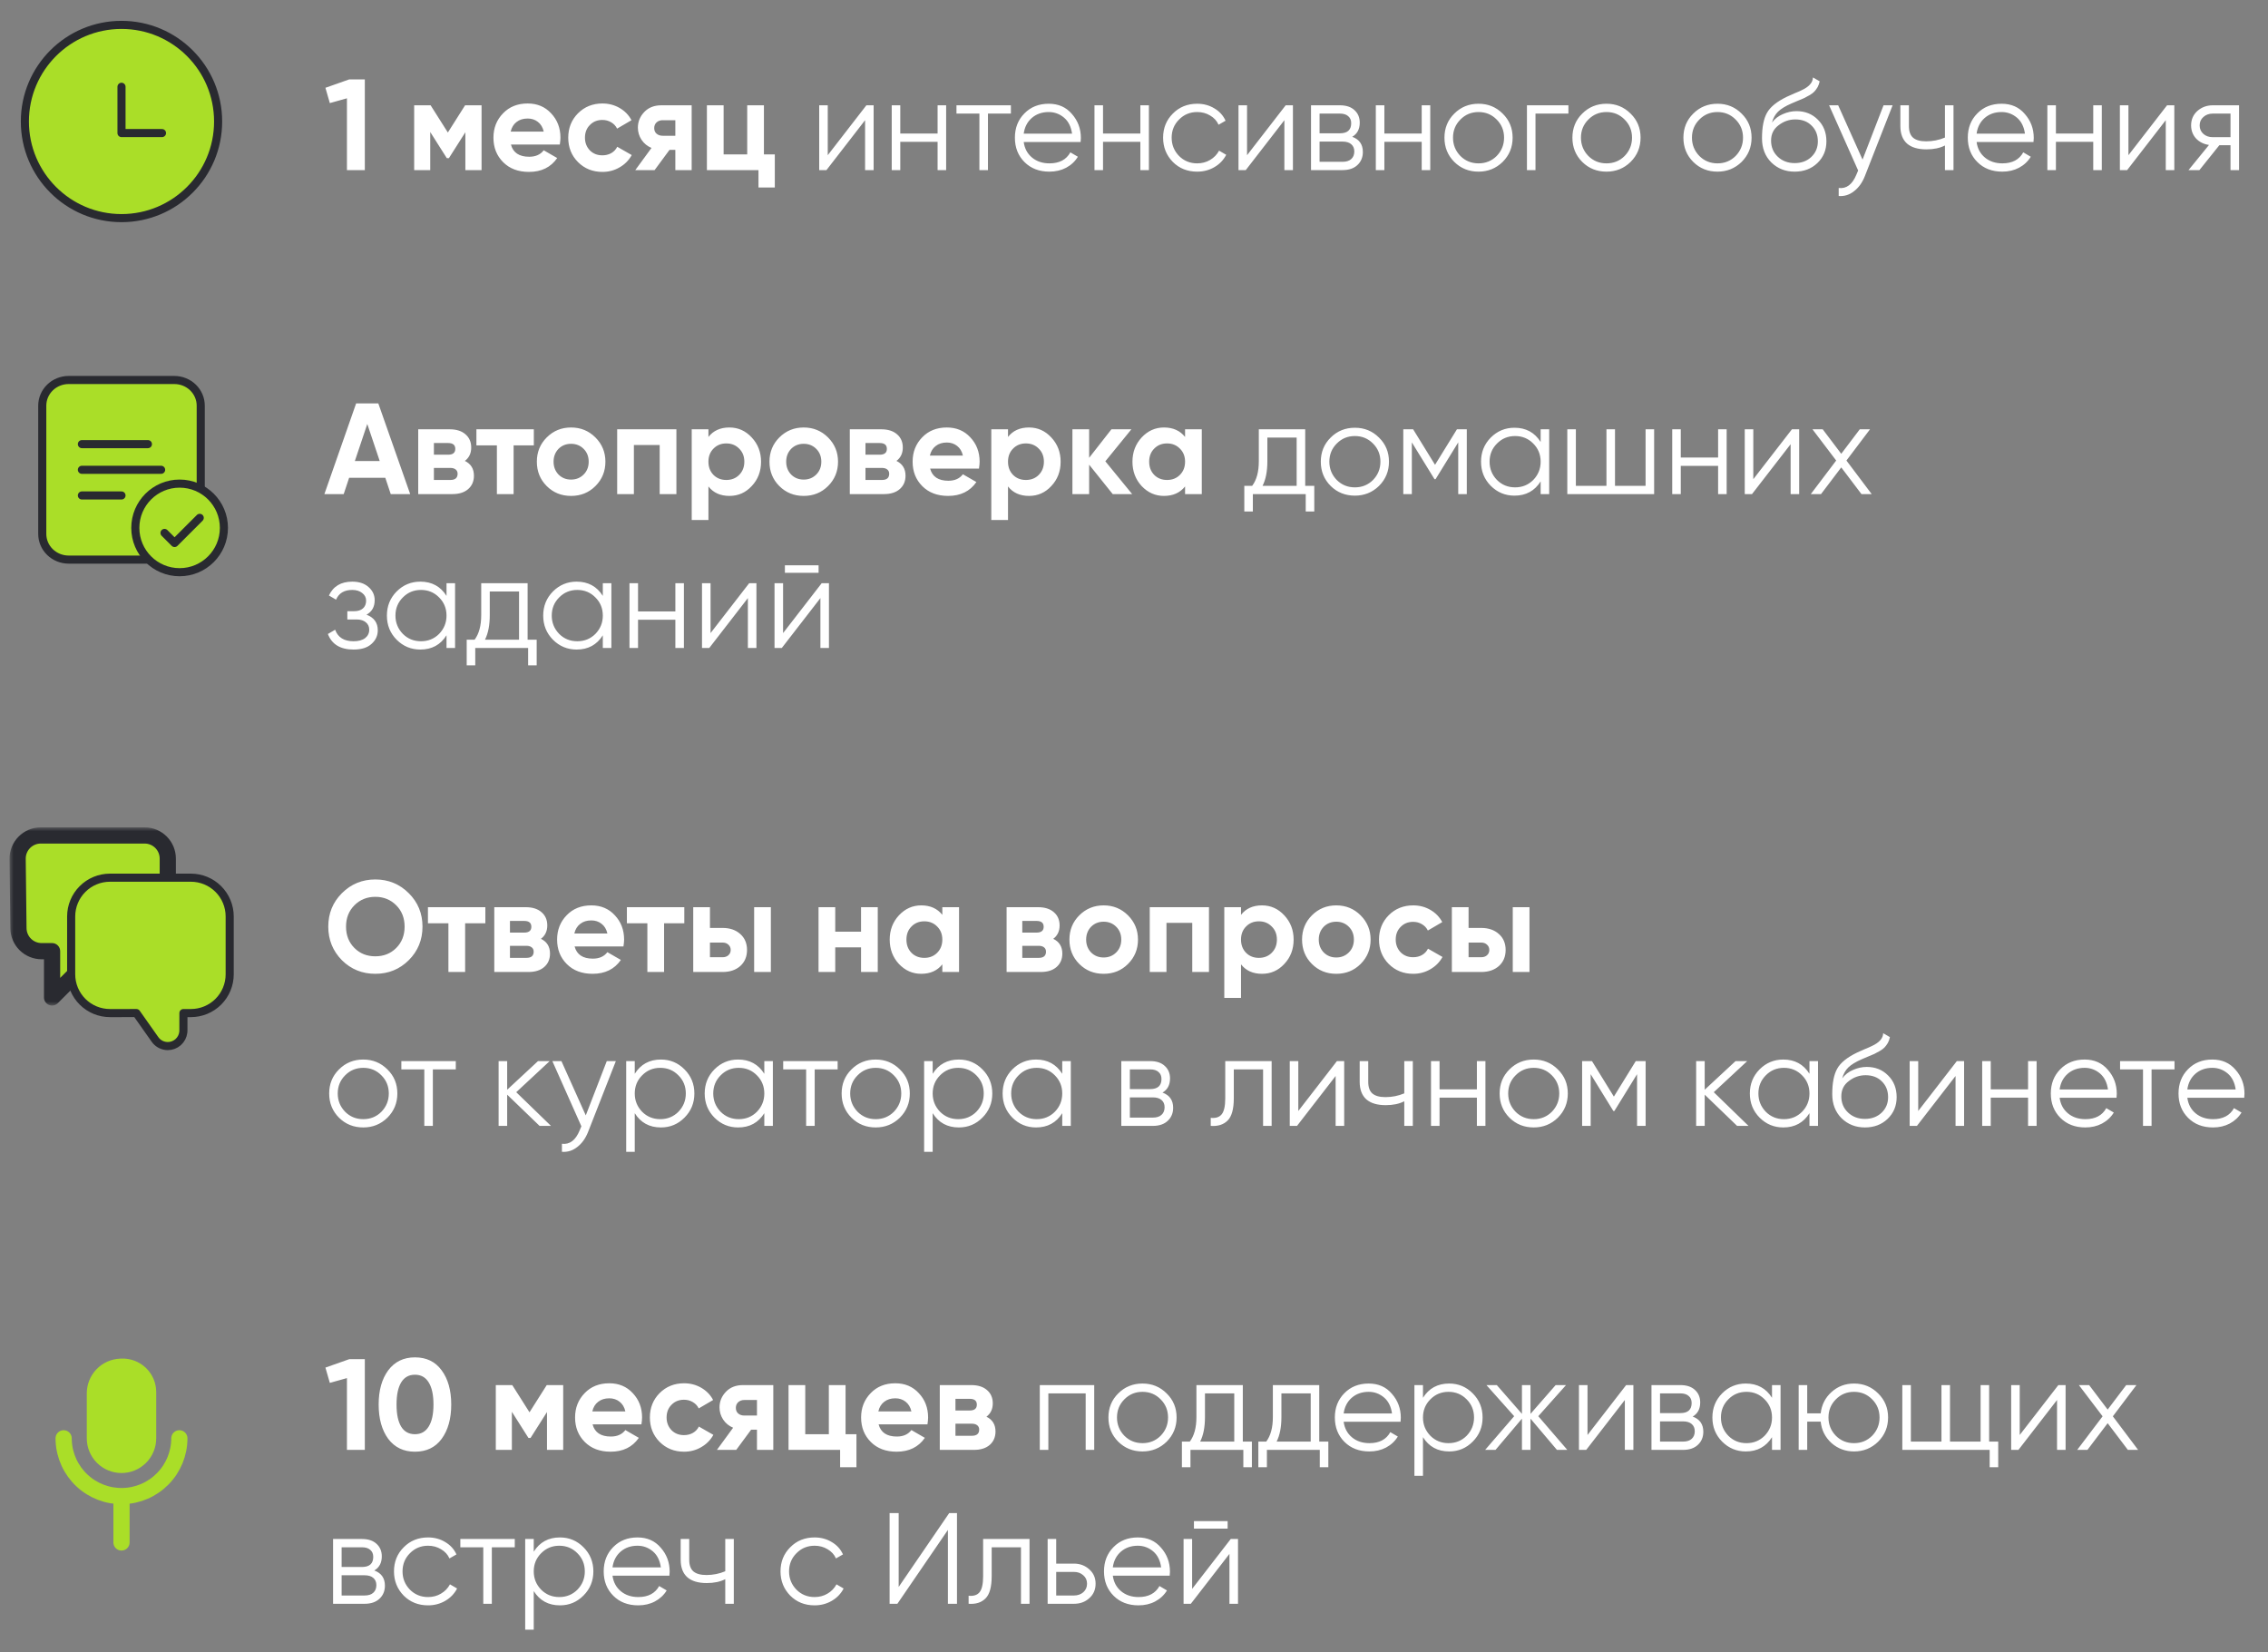 <?xml version="1.0" encoding="UTF-8"?> <svg xmlns="http://www.w3.org/2000/svg" width="280" height="204" viewBox="0 0 280 204" fill="none"><rect x="0" y="0" width="280" height="204" fill="#808080" stroke="none"/><mask id="path-1-outside-1_905_478" maskUnits="userSpaceOnUse" x="1.177" y="102.143" width="21" height="22" fill="black"><rect fill="white" x="1.177" y="102.143" width="21" height="22"></rect><path fill-rule="evenodd" clip-rule="evenodd" d="M9.286 120.286L6.429 123.143V117.429H5.134C4.382 117.429 3.66 117.132 3.126 116.603C2.591 116.075 2.286 115.356 2.277 114.604L2.177 106.033C2.173 105.655 2.244 105.28 2.385 104.929C2.527 104.579 2.737 104.26 3.002 103.991C3.268 103.722 3.585 103.509 3.933 103.363C4.282 103.218 4.656 103.143 5.034 103.143H17.857C18.615 103.143 19.342 103.444 19.878 103.98C20.413 104.515 20.714 105.242 20.714 106V108.857"></path></mask><path fill-rule="evenodd" clip-rule="evenodd" d="M9.286 120.286L6.429 123.143V117.429H5.134C4.382 117.429 3.66 117.132 3.126 116.603C2.591 116.075 2.286 115.356 2.277 114.604L2.177 106.033C2.173 105.655 2.244 105.28 2.385 104.929C2.527 104.579 2.737 104.26 3.002 103.991C3.268 103.722 3.585 103.509 3.933 103.363C4.282 103.218 4.656 103.143 5.034 103.143H17.857C18.615 103.143 19.342 103.444 19.878 103.98C20.413 104.515 20.714 105.242 20.714 106V108.857" fill="#AADE28"></path><path d="M9.993 120.993C10.383 120.602 10.383 119.969 9.993 119.579C9.602 119.188 8.969 119.188 8.579 119.579L9.993 120.993ZM6.429 123.143H5.429C5.429 123.547 5.672 123.912 6.046 124.067C6.42 124.221 6.85 124.136 7.136 123.85L6.429 123.143ZM6.429 117.429H7.429C7.429 116.876 6.981 116.429 6.429 116.429V117.429ZM5.134 117.429L5.134 116.429L5.134 116.429L5.134 117.429ZM2.277 114.604L3.277 114.593L3.277 114.593L2.277 114.604ZM2.177 106.033L1.177 106.044L1.177 106.044L2.177 106.033ZM5.034 103.143L5.034 104.143H5.034V103.143ZM19.714 108.857C19.714 109.409 20.162 109.857 20.714 109.857C21.267 109.857 21.714 109.409 21.714 108.857H19.714ZM8.579 119.579L5.722 122.436L7.136 123.85L9.993 120.993L8.579 119.579ZM7.429 123.143V117.429H5.429V123.143H7.429ZM6.429 116.429H5.134V118.429H6.429V116.429ZM5.134 116.429C4.645 116.429 4.176 116.236 3.829 115.892L2.423 117.315C3.145 118.028 4.119 118.429 5.134 118.429L5.134 116.429ZM3.829 115.892C3.481 115.548 3.283 115.082 3.277 114.593L1.277 114.616C1.289 115.631 1.7 116.601 2.423 117.315L3.829 115.892ZM3.277 114.593L3.177 106.021L1.177 106.044L1.277 114.616L3.277 114.593ZM3.177 106.021C3.174 105.776 3.22 105.532 3.312 105.304L1.458 104.555C1.267 105.028 1.171 105.534 1.177 106.044L3.177 106.021ZM3.312 105.304C3.404 105.076 3.541 104.869 3.713 104.694L2.291 103.288C1.932 103.651 1.649 104.082 1.458 104.555L3.312 105.304ZM3.713 104.694C3.886 104.52 4.092 104.381 4.319 104.286L3.548 102.441C3.077 102.637 2.65 102.925 2.291 103.288L3.713 104.694ZM4.319 104.286C4.545 104.192 4.789 104.143 5.034 104.143L5.034 102.143C4.524 102.143 4.019 102.244 3.548 102.441L4.319 104.286ZM5.034 104.143H17.857V102.143H5.034V104.143ZM17.857 104.143C18.35 104.143 18.822 104.338 19.17 104.687L20.585 103.273C19.861 102.549 18.88 102.143 17.857 102.143V104.143ZM19.17 104.687C19.519 105.035 19.714 105.507 19.714 106H21.714C21.714 104.977 21.308 103.996 20.585 103.273L19.17 104.687ZM19.714 106V108.857H21.714V106H19.714Z" fill="#292A30" mask="url(#path-1-outside-1_905_478)"></path><path d="M13.572 125.071H13.572L16.838 125.07L19.139 128.33L19.139 128.33C19.295 128.55 19.494 128.735 19.726 128.873C19.957 129.01 20.214 129.098 20.482 129.131C20.491 129.132 20.5 129.133 20.509 129.133L20.681 129.145C20.692 129.145 20.703 129.146 20.715 129.146C21.187 129.146 21.643 128.972 21.997 128.658C22.349 128.343 22.575 127.91 22.63 127.441C22.631 127.432 22.632 127.422 22.632 127.413L22.642 127.247C22.643 127.237 22.643 127.227 22.643 127.217L22.644 125.071L23.571 125.071H23.572C24.841 125.071 26.058 124.567 26.956 123.67C27.853 122.772 28.357 121.555 28.357 120.286V113.143C28.357 111.874 27.853 110.656 26.956 109.759C26.058 108.861 24.841 108.357 23.572 108.357H13.572C12.302 108.357 11.085 108.861 10.188 109.759C9.29 110.656 8.786 111.874 8.786 113.143V120.286C8.786 121.555 9.29 122.772 10.188 123.67C11.085 124.567 12.302 125.071 13.572 125.071Z" fill="#AADE28" stroke="#292A30" stroke-linecap="round" stroke-linejoin="round"></path><path d="M40.176 10.84L43.12 9.8H45.04V21H42.832V12.136L40.72 12.728L40.176 10.84ZM57.419 13H59.452V21H57.452V16.328L55.419 19.528H55.163L53.115 16.296V21H51.132V13H53.163L55.291 16.36L57.419 13ZM69.111 17.848H63.079C63.345 18.851 64.097 19.352 65.335 19.352C66.124 19.352 66.721 19.085 67.127 18.552L68.791 19.512C68.001 20.653 66.839 21.224 65.303 21.224C63.98 21.224 62.919 20.824 62.119 20.024C61.319 19.224 60.919 18.216 60.919 17C60.919 15.805 61.313 14.803 62.103 13.992C62.881 13.181 63.895 12.776 65.143 12.776C66.327 12.776 67.292 13.181 68.039 13.992C68.807 14.803 69.191 15.805 69.191 17C69.191 17.224 69.164 17.507 69.111 17.848ZM63.047 16.248H67.127C67.009 15.725 66.769 15.325 66.407 15.048C66.055 14.771 65.633 14.632 65.143 14.632C64.588 14.632 64.129 14.776 63.767 15.064C63.404 15.341 63.164 15.736 63.047 16.248ZM74.377 21.224C73.172 21.224 72.164 20.819 71.353 20.008C70.553 19.197 70.153 18.195 70.153 17C70.153 15.805 70.553 14.803 71.353 13.992C72.164 13.181 73.172 12.776 74.377 12.776C75.156 12.776 75.865 12.963 76.505 13.336C77.145 13.709 77.63 14.211 77.961 14.84L76.185 15.88C76.025 15.549 75.78 15.288 75.449 15.096C75.129 14.904 74.766 14.808 74.361 14.808C73.742 14.808 73.23 15.016 72.825 15.432C72.42 15.837 72.217 16.36 72.217 17C72.217 17.619 72.42 18.141 72.825 18.568C73.23 18.973 73.742 19.176 74.361 19.176C74.777 19.176 75.145 19.085 75.465 18.904C75.796 18.712 76.041 18.451 76.201 18.12L77.993 19.144C77.641 19.784 77.14 20.291 76.489 20.664C75.849 21.037 75.145 21.224 74.377 21.224ZM81.647 13H85.391V21H83.375V18.504H82.655L80.815 21H78.431L80.431 18.264C79.919 18.051 79.509 17.715 79.199 17.256C78.901 16.797 78.751 16.296 78.751 15.752C78.751 15.016 79.018 14.371 79.551 13.816C80.074 13.272 80.773 13 81.647 13ZM83.375 14.84H81.807C81.509 14.84 81.258 14.931 81.055 15.112C80.863 15.293 80.767 15.528 80.767 15.816C80.767 16.104 80.863 16.333 81.055 16.504C81.258 16.675 81.509 16.76 81.807 16.76H83.375V14.84ZM94.312 13V19.064H95.656V23.144H93.64V21H87.272V13H89.336V19.064H92.248V13H94.312ZM102.192 19.16L106.96 13H107.856V21H106.8V14.84L102.032 21H101.136V13H102.192V19.16ZM115.753 16.488V13H116.809V21H115.753V17.512H111.145V21H110.089V13H111.145V16.488H115.753ZM118.082 13H124.802V14.024H121.97V21H120.914V14.024H118.082V13ZM129.472 12.808C130.667 12.808 131.622 13.229 132.336 14.072C133.072 14.904 133.44 15.891 133.44 17.032C133.44 17.085 133.43 17.251 133.408 17.528H126.384C126.491 18.328 126.832 18.968 127.408 19.448C127.984 19.928 128.704 20.168 129.568 20.168C130.784 20.168 131.643 19.715 132.144 18.808L133.072 19.352C132.72 19.928 132.235 20.381 131.616 20.712C131.008 21.032 130.32 21.192 129.552 21.192C128.294 21.192 127.27 20.797 126.48 20.008C125.691 19.219 125.296 18.216 125.296 17C125.296 15.795 125.686 14.797 126.464 14.008C127.243 13.208 128.246 12.808 129.472 12.808ZM129.472 13.832C128.64 13.832 127.942 14.077 127.376 14.568C126.822 15.059 126.491 15.704 126.384 16.504H132.352C132.235 15.651 131.91 14.995 131.376 14.536C130.822 14.067 130.187 13.832 129.472 13.832ZM140.784 16.488V13H141.84V21H140.784V17.512H136.176V21H135.12V13H136.176V16.488H140.784ZM147.801 21.192C146.596 21.192 145.593 20.792 144.793 19.992C143.993 19.171 143.593 18.173 143.593 17C143.593 15.816 143.993 14.824 144.793 14.024C145.593 13.213 146.596 12.808 147.801 12.808C148.59 12.808 149.3 13 149.929 13.384C150.558 13.757 151.017 14.264 151.305 14.904L150.441 15.4C150.228 14.92 149.881 14.541 149.401 14.264C148.932 13.976 148.398 13.832 147.801 13.832C146.916 13.832 146.169 14.141 145.561 14.76C144.953 15.368 144.649 16.115 144.649 17C144.649 17.875 144.953 18.627 145.561 19.256C146.169 19.864 146.916 20.168 147.801 20.168C148.388 20.168 148.916 20.029 149.385 19.752C149.865 19.475 150.238 19.091 150.505 18.6L151.385 19.112C151.054 19.752 150.569 20.259 149.929 20.632C149.289 21.005 148.58 21.192 147.801 21.192ZM153.957 19.16L158.725 13H159.621V21H158.565V14.84L153.797 21H152.901V13H153.957V19.16ZM166.942 16.888C167.817 17.208 168.254 17.832 168.254 18.76C168.254 19.421 168.03 19.96 167.582 20.376C167.145 20.792 166.532 21 165.742 21H161.854V13H165.422C166.19 13 166.788 13.197 167.214 13.592C167.652 13.987 167.87 14.504 167.87 15.144C167.87 15.944 167.561 16.525 166.942 16.888ZM165.422 14.024H162.91V16.456H165.422C166.35 16.456 166.814 16.04 166.814 15.208C166.814 14.835 166.692 14.547 166.446 14.344C166.212 14.131 165.87 14.024 165.422 14.024ZM162.91 19.976H165.742C166.212 19.976 166.569 19.864 166.814 19.64C167.07 19.416 167.198 19.101 167.198 18.696C167.198 18.312 167.07 18.013 166.814 17.8C166.569 17.587 166.212 17.48 165.742 17.48H162.91V19.976ZM175.518 16.488V13H176.574V21H175.518V17.512H170.91V21H169.854V13H170.91V16.488H175.518ZM185.512 19.992C184.69 20.792 183.698 21.192 182.536 21.192C181.352 21.192 180.354 20.792 179.544 19.992C178.733 19.181 178.328 18.184 178.328 17C178.328 15.816 178.733 14.824 179.544 14.024C180.354 13.213 181.352 12.808 182.536 12.808C183.709 12.808 184.701 13.213 185.512 14.024C186.333 14.824 186.744 15.816 186.744 17C186.744 18.173 186.333 19.171 185.512 19.992ZM180.296 19.256C180.904 19.864 181.65 20.168 182.536 20.168C183.421 20.168 184.168 19.864 184.776 19.256C185.384 18.627 185.688 17.875 185.688 17C185.688 16.115 185.384 15.368 184.776 14.76C184.168 14.141 183.421 13.832 182.536 13.832C181.65 13.832 180.904 14.141 180.296 14.76C179.688 15.368 179.384 16.115 179.384 17C179.384 17.875 179.688 18.627 180.296 19.256ZM188.511 13H193.631V14.024H189.567V21H188.511V13ZM201.308 19.992C200.487 20.792 199.495 21.192 198.332 21.192C197.148 21.192 196.151 20.792 195.34 19.992C194.53 19.181 194.124 18.184 194.124 17C194.124 15.816 194.53 14.824 195.34 14.024C196.151 13.213 197.148 12.808 198.332 12.808C199.506 12.808 200.498 13.213 201.308 14.024C202.13 14.824 202.54 15.816 202.54 17C202.54 18.173 202.13 19.171 201.308 19.992ZM196.092 19.256C196.7 19.864 197.447 20.168 198.332 20.168C199.218 20.168 199.964 19.864 200.572 19.256C201.18 18.627 201.484 17.875 201.484 17C201.484 16.115 201.18 15.368 200.572 14.76C199.964 14.141 199.218 13.832 198.332 13.832C197.447 13.832 196.7 14.141 196.092 14.76C195.484 15.368 195.18 16.115 195.18 17C195.18 17.875 195.484 18.627 196.092 19.256ZM215.012 19.992C214.19 20.792 213.198 21.192 212.036 21.192C210.852 21.192 209.854 20.792 209.044 19.992C208.233 19.181 207.828 18.184 207.828 17C207.828 15.816 208.233 14.824 209.044 14.024C209.854 13.213 210.852 12.808 212.036 12.808C213.209 12.808 214.201 13.213 215.012 14.024C215.833 14.824 216.244 15.816 216.244 17C216.244 18.173 215.833 19.171 215.012 19.992ZM209.796 19.256C210.404 19.864 211.15 20.168 212.036 20.168C212.921 20.168 213.668 19.864 214.276 19.256C214.884 18.627 215.188 17.875 215.188 17C215.188 16.115 214.884 15.368 214.276 14.76C213.668 14.141 212.921 13.832 212.036 13.832C211.15 13.832 210.404 14.141 209.796 14.76C209.188 15.368 208.884 16.115 208.884 17C208.884 17.875 209.188 18.627 209.796 19.256ZM221.563 21.192C220.421 21.192 219.461 20.813 218.683 20.056C217.915 19.288 217.531 18.296 217.531 17.08C217.531 15.715 217.733 14.669 218.139 13.944C218.544 13.208 219.365 12.541 220.603 11.944C220.997 11.763 221.307 11.624 221.531 11.528C221.904 11.379 222.197 11.251 222.411 11.144C223.339 10.717 223.808 10.189 223.819 9.56L224.651 10.04C224.597 10.307 224.512 10.547 224.395 10.76C224.256 10.995 224.117 11.181 223.979 11.32C223.851 11.459 223.648 11.608 223.371 11.768C223.189 11.875 222.971 11.992 222.715 12.12L221.915 12.456L221.163 12.776C220.427 13.096 219.877 13.432 219.515 13.784C219.163 14.125 218.912 14.573 218.763 15.128C219.104 14.669 219.552 14.323 220.107 14.088C220.661 13.843 221.221 13.72 221.787 13.72C222.853 13.72 223.733 14.072 224.427 14.776C225.131 15.469 225.483 16.36 225.483 17.448C225.483 18.525 225.109 19.421 224.363 20.136C223.627 20.84 222.693 21.192 221.563 21.192ZM219.483 19.352C220.037 19.875 220.731 20.136 221.563 20.136C222.395 20.136 223.077 19.885 223.611 19.384C224.155 18.872 224.427 18.227 224.427 17.448C224.427 16.659 224.171 16.013 223.659 15.512C223.157 15 222.485 14.744 221.643 14.744C220.885 14.744 220.197 14.984 219.579 15.464C218.96 15.923 218.651 16.552 218.651 17.352C218.651 18.163 218.928 18.829 219.483 19.352ZM229.944 19.704L232.536 13H233.656L230.232 21.736C229.912 22.547 229.464 23.171 228.888 23.608C228.323 24.056 227.694 24.253 227 24.2V23.208C227.96 23.325 228.691 22.771 229.192 21.544L229.4 21.048L225.816 13H226.936L229.944 19.704ZM240.117 16.984V13H241.173V21H240.117V17.96C239.498 18.28 238.735 18.44 237.829 18.44C236.773 18.44 235.973 18.2 235.429 17.72C234.885 17.229 234.613 16.509 234.613 15.56V13H235.669V15.56C235.669 16.221 235.839 16.701 236.181 17C236.533 17.299 237.071 17.448 237.797 17.448C238.607 17.448 239.381 17.293 240.117 16.984ZM247.113 12.808C248.308 12.808 249.262 13.229 249.977 14.072C250.713 14.904 251.081 15.891 251.081 17.032C251.081 17.085 251.07 17.251 251.049 17.528H244.025C244.132 18.328 244.473 18.968 245.049 19.448C245.625 19.928 246.345 20.168 247.209 20.168C248.425 20.168 249.284 19.715 249.785 18.808L250.713 19.352C250.361 19.928 249.876 20.381 249.257 20.712C248.649 21.032 247.961 21.192 247.193 21.192C245.934 21.192 244.91 20.797 244.121 20.008C243.332 19.219 242.937 18.216 242.937 17C242.937 15.795 243.326 14.797 244.105 14.008C244.884 13.208 245.886 12.808 247.113 12.808ZM247.113 13.832C246.281 13.832 245.582 14.077 245.017 14.568C244.462 15.059 244.132 15.704 244.025 16.504H249.993C249.876 15.651 249.55 14.995 249.017 14.536C248.462 14.067 247.828 13.832 247.113 13.832ZM258.425 16.488V13H259.481V21H258.425V17.512H253.817V21H252.761V13H253.817V16.488H258.425ZM262.77 19.16L267.538 13H268.434V21H267.378V14.84L262.61 21H261.714V13H262.77V19.16ZM273.179 13H276.427V21H275.371V17.928H273.995L271.531 21H270.187L272.715 17.896C272.064 17.8 271.531 17.533 271.115 17.096C270.71 16.648 270.507 16.109 270.507 15.48C270.507 14.765 270.763 14.173 271.275 13.704C271.808 13.235 272.443 13 273.179 13ZM273.179 16.936H275.371V14.024H273.179C272.72 14.024 272.336 14.163 272.027 14.44C271.718 14.707 271.563 15.053 271.563 15.48C271.563 15.907 271.718 16.259 272.027 16.536C272.336 16.803 272.72 16.936 273.179 16.936ZM50.64 61H48.24L47.568 58.984H43.104L42.432 61H40.048L43.968 49.8H46.704L50.64 61ZM45.344 52.344L43.808 56.92H46.88L45.344 52.344ZM57.392 56.904C58.138 57.267 58.511 57.875 58.511 58.728C58.511 59.411 58.277 59.96 57.807 60.376C57.338 60.792 56.682 61 55.84 61H51.632V53H55.52C56.352 53 57.002 53.208 57.471 53.624C57.941 54.029 58.175 54.573 58.175 55.256C58.175 55.96 57.914 56.509 57.392 56.904ZM55.328 54.696H53.568V56.136H55.328C55.914 56.136 56.208 55.896 56.208 55.416C56.208 54.936 55.914 54.696 55.328 54.696ZM53.568 59.256H55.599C56.197 59.256 56.495 59 56.495 58.488C56.495 58.264 56.416 58.088 56.255 57.96C56.096 57.832 55.877 57.768 55.599 57.768H53.568V59.256ZM58.816 53H65.904V54.984H63.408V61H61.344V54.984H58.816V53ZM73.51 60.008C72.699 60.819 71.697 61.224 70.502 61.224C69.307 61.224 68.305 60.819 67.494 60.008C66.683 59.197 66.278 58.195 66.278 57C66.278 55.816 66.683 54.819 67.494 54.008C68.315 53.187 69.318 52.776 70.502 52.776C71.686 52.776 72.689 53.187 73.51 54.008C74.331 54.829 74.742 55.827 74.742 57C74.742 58.184 74.331 59.187 73.51 60.008ZM68.95 58.584C69.366 59 69.883 59.208 70.502 59.208C71.121 59.208 71.638 59 72.054 58.584C72.47 58.168 72.678 57.64 72.678 57C72.678 56.36 72.47 55.832 72.054 55.416C71.638 55 71.121 54.792 70.502 54.792C69.883 54.792 69.366 55 68.95 55.416C68.545 55.843 68.342 56.371 68.342 57C68.342 57.629 68.545 58.157 68.95 58.584ZM76.194 53H83.506V61H81.442V54.936H78.258V61H76.194V53ZM90.053 52.776C91.13 52.776 92.048 53.187 92.805 54.008C93.573 54.829 93.957 55.827 93.957 57C93.957 58.195 93.573 59.197 92.805 60.008C92.058 60.819 91.141 61.224 90.053 61.224C88.933 61.224 88.069 60.835 87.461 60.056V64.2H85.397V53H87.461V53.944C88.069 53.165 88.933 52.776 90.053 52.776ZM88.085 58.632C88.501 59.048 89.029 59.256 89.669 59.256C90.309 59.256 90.837 59.048 91.253 58.632C91.68 58.205 91.893 57.661 91.893 57C91.893 56.339 91.68 55.8 91.253 55.384C90.837 54.957 90.309 54.744 89.669 54.744C89.029 54.744 88.501 54.957 88.085 55.384C87.669 55.8 87.461 56.339 87.461 57C87.461 57.661 87.669 58.205 88.085 58.632ZM102.229 60.008C101.418 60.819 100.415 61.224 99.221 61.224C98.026 61.224 97.023 60.819 96.213 60.008C95.402 59.197 94.997 58.195 94.997 57C94.997 55.816 95.402 54.819 96.213 54.008C97.034 53.187 98.037 52.776 99.221 52.776C100.405 52.776 101.407 53.187 102.229 54.008C103.05 54.829 103.461 55.827 103.461 57C103.461 58.184 103.05 59.187 102.229 60.008ZM97.669 58.584C98.085 59 98.602 59.208 99.221 59.208C99.839 59.208 100.357 59 100.773 58.584C101.189 58.168 101.397 57.64 101.397 57C101.397 56.36 101.189 55.832 100.773 55.416C100.357 55 99.839 54.792 99.221 54.792C98.602 54.792 98.085 55 97.669 55.416C97.263 55.843 97.061 56.371 97.061 57C97.061 57.629 97.263 58.157 97.669 58.584ZM110.673 56.904C111.419 57.267 111.793 57.875 111.793 58.728C111.793 59.411 111.558 59.96 111.089 60.376C110.619 60.792 109.963 61 109.121 61H104.913V53H108.801C109.633 53 110.283 53.208 110.753 53.624C111.222 54.029 111.457 54.573 111.457 55.256C111.457 55.96 111.195 56.509 110.673 56.904ZM108.609 54.696H106.849V56.136H108.609C109.195 56.136 109.489 55.896 109.489 55.416C109.489 54.936 109.195 54.696 108.609 54.696ZM106.849 59.256H108.881C109.478 59.256 109.777 59 109.777 58.488C109.777 58.264 109.697 58.088 109.537 57.96C109.377 57.832 109.158 57.768 108.881 57.768H106.849V59.256ZM120.861 57.848H114.829C115.095 58.851 115.847 59.352 117.085 59.352C117.874 59.352 118.471 59.085 118.877 58.552L120.541 59.512C119.751 60.653 118.589 61.224 117.053 61.224C115.73 61.224 114.669 60.824 113.869 60.024C113.069 59.224 112.669 58.216 112.669 57C112.669 55.805 113.063 54.803 113.853 53.992C114.631 53.181 115.645 52.776 116.893 52.776C118.077 52.776 119.042 53.181 119.789 53.992C120.557 54.803 120.941 55.805 120.941 57C120.941 57.224 120.914 57.507 120.861 57.848ZM114.797 56.248H118.877C118.759 55.725 118.519 55.325 118.157 55.048C117.805 54.771 117.383 54.632 116.893 54.632C116.338 54.632 115.879 54.776 115.517 55.064C115.154 55.341 114.914 55.736 114.797 56.248ZM127.038 52.776C128.115 52.776 129.032 53.187 129.79 54.008C130.558 54.829 130.942 55.827 130.942 57C130.942 58.195 130.558 59.197 129.79 60.008C129.043 60.819 128.126 61.224 127.038 61.224C125.918 61.224 125.054 60.835 124.446 60.056V64.2H122.382V53H124.446V53.944C125.054 53.165 125.918 52.776 127.038 52.776ZM125.07 58.632C125.486 59.048 126.014 59.256 126.654 59.256C127.294 59.256 127.822 59.048 128.238 58.632C128.664 58.205 128.878 57.661 128.878 57C128.878 56.339 128.664 55.8 128.238 55.384C127.822 54.957 127.294 54.744 126.654 54.744C126.014 54.744 125.486 54.957 125.07 55.384C124.654 55.8 124.446 56.339 124.446 57C124.446 57.661 124.654 58.205 125.07 58.632ZM136.461 56.952L139.773 61H137.373L134.461 57.368V61H132.397V53H134.461V56.52L137.213 53H139.677L136.461 56.952ZM146.305 53.944V53H148.369V61H146.305V60.056C145.687 60.835 144.817 61.224 143.697 61.224C142.631 61.224 141.713 60.819 140.945 60.008C140.188 59.187 139.809 58.184 139.809 57C139.809 55.827 140.188 54.829 140.945 54.008C141.713 53.187 142.631 52.776 143.697 52.776C144.817 52.776 145.687 53.165 146.305 53.944ZM142.497 58.632C142.913 59.048 143.441 59.256 144.081 59.256C144.721 59.256 145.249 59.048 145.665 58.632C146.092 58.205 146.305 57.661 146.305 57C146.305 56.339 146.092 55.8 145.665 55.384C145.249 54.957 144.721 54.744 144.081 54.744C143.441 54.744 142.913 54.957 142.497 55.384C142.081 55.8 141.873 56.339 141.873 57C141.873 57.661 142.081 58.205 142.497 58.632ZM161.137 53V59.976H162.257V63.144H161.201V61H154.673V63.144H153.617V59.976H154.593C155.137 59.251 155.409 58.243 155.409 56.952V53H161.137ZM155.873 59.976H160.081V54.024H156.465V56.952C156.465 58.189 156.268 59.197 155.873 59.976ZM170.246 59.992C169.425 60.792 168.433 61.192 167.27 61.192C166.086 61.192 165.089 60.792 164.278 59.992C163.467 59.181 163.062 58.184 163.062 57C163.062 55.816 163.467 54.824 164.278 54.024C165.089 53.213 166.086 52.808 167.27 52.808C168.443 52.808 169.435 53.213 170.246 54.024C171.067 54.824 171.478 55.816 171.478 57C171.478 58.173 171.067 59.171 170.246 59.992ZM165.03 59.256C165.638 59.864 166.385 60.168 167.27 60.168C168.155 60.168 168.902 59.864 169.51 59.256C170.118 58.627 170.422 57.875 170.422 57C170.422 56.115 170.118 55.368 169.51 54.76C168.902 54.141 168.155 53.832 167.27 53.832C166.385 53.832 165.638 54.141 165.03 54.76C164.422 55.368 164.118 56.115 164.118 57C164.118 57.875 164.422 58.627 165.03 59.256ZM179.869 53H181.085V61H180.029V54.616L177.229 59.16H177.101L174.301 54.616V61H173.245V53H174.461L177.165 57.384L179.869 53ZM190.203 54.568V53H191.259V61H190.203V59.432C189.467 60.605 188.39 61.192 186.971 61.192C185.83 61.192 184.854 60.787 184.043 59.976C183.243 59.165 182.843 58.173 182.843 57C182.843 55.827 183.243 54.835 184.043 54.024C184.854 53.213 185.83 52.808 186.971 52.808C188.39 52.808 189.467 53.395 190.203 54.568ZM184.811 59.256C185.419 59.864 186.166 60.168 187.051 60.168C187.936 60.168 188.683 59.864 189.291 59.256C189.899 58.627 190.203 57.875 190.203 57C190.203 56.115 189.899 55.368 189.291 54.76C188.683 54.141 187.936 53.832 187.051 53.832C186.166 53.832 185.419 54.141 184.811 54.76C184.203 55.368 183.899 56.115 183.899 57C183.899 57.875 184.203 58.627 184.811 59.256ZM203.159 59.976V53H204.215V61H193.495V53H194.551V59.976H198.327V53H199.383V59.976H203.159ZM212.112 56.488V53H213.168V61H212.112V57.512H207.504V61H206.448V53H207.504V56.488H212.112ZM216.457 59.16L221.225 53H222.121V61H221.065V54.84L216.297 61H215.401V53H216.457V59.16ZM227.954 56.856L231.074 61H229.81L227.314 57.704L224.818 61H223.554L226.69 56.856L223.762 53H225.026L227.314 56.024L229.602 53H230.866L227.954 56.856ZM45.248 75.888C46.176 76.24 46.64 76.88 46.64 77.808C46.64 78.48 46.379 79.045 45.856 79.504C45.355 79.963 44.619 80.192 43.648 80.192C42.027 80.192 40.971 79.552 40.48 78.272L41.376 77.744C41.717 78.693 42.475 79.168 43.648 79.168C44.256 79.168 44.731 79.04 45.072 78.784C45.413 78.517 45.584 78.171 45.584 77.744C45.584 77.36 45.445 77.056 45.168 76.832C44.891 76.597 44.517 76.48 44.048 76.48H42.88V75.456H43.728C44.187 75.456 44.544 75.344 44.8 75.12C45.067 74.885 45.2 74.565 45.2 74.16C45.2 73.776 45.04 73.461 44.72 73.216C44.411 72.96 44 72.832 43.488 72.832C42.496 72.832 41.829 73.232 41.488 74.032L40.608 73.52C41.141 72.379 42.101 71.808 43.488 71.808C44.341 71.808 45.013 72.032 45.504 72.48C46.005 72.917 46.256 73.456 46.256 74.096C46.256 74.917 45.92 75.515 45.248 75.888ZM55.125 73.568V72H56.181V80H55.125V78.432C54.389 79.605 53.312 80.192 51.893 80.192C50.752 80.192 49.776 79.787 48.965 78.976C48.165 78.165 47.765 77.173 47.765 76C47.765 74.827 48.165 73.835 48.965 73.024C49.776 72.213 50.752 71.808 51.893 71.808C53.312 71.808 54.389 72.395 55.125 73.568ZM49.733 78.256C50.341 78.864 51.088 79.168 51.973 79.168C52.858 79.168 53.605 78.864 54.213 78.256C54.821 77.627 55.125 76.875 55.125 76C55.125 75.115 54.821 74.368 54.213 73.76C53.605 73.141 52.858 72.832 51.973 72.832C51.088 72.832 50.341 73.141 49.733 73.76C49.125 74.368 48.821 75.115 48.821 76C48.821 76.875 49.125 77.627 49.733 78.256ZM65.137 72V78.976H66.257V82.144H65.201V80H58.673V82.144H57.617V78.976H58.593C59.137 78.251 59.409 77.243 59.409 75.952V72H65.137ZM59.873 78.976H64.081V73.024H60.465V75.952C60.465 77.189 60.267 78.197 59.873 78.976ZM74.422 73.568V72H75.478V80H74.422V78.432C73.686 79.605 72.609 80.192 71.19 80.192C70.049 80.192 69.073 79.787 68.262 78.976C67.462 78.165 67.062 77.173 67.062 76C67.062 74.827 67.462 73.835 68.262 73.024C69.073 72.213 70.049 71.808 71.19 71.808C72.609 71.808 73.686 72.395 74.422 73.568ZM69.03 78.256C69.638 78.864 70.385 79.168 71.27 79.168C72.155 79.168 72.902 78.864 73.51 78.256C74.118 77.627 74.422 76.875 74.422 76C74.422 75.115 74.118 74.368 73.51 73.76C72.902 73.141 72.155 72.832 71.27 72.832C70.385 72.832 69.638 73.141 69.03 73.76C68.422 74.368 68.118 75.115 68.118 76C68.118 76.875 68.422 77.627 69.03 78.256ZM83.378 75.488V72H84.434V80H83.378V76.512H78.77V80H77.714V72H78.77V75.488H83.378ZM87.723 78.16L92.491 72H93.387V80H92.331V73.84L87.563 80H86.667V72H87.723V78.16ZM101.06 70.72H96.9V69.792H101.06V70.72ZM96.676 78.16L101.444 72H102.34V80H101.284V73.84L96.516 80H95.62V72H96.676V78.16ZM50.464 118.544C49.333 119.664 47.957 120.224 46.336 120.224C44.715 120.224 43.339 119.664 42.208 118.544C41.088 117.403 40.528 116.021 40.528 114.4C40.528 112.768 41.088 111.392 42.208 110.272C43.339 109.141 44.715 108.576 46.336 108.576C47.957 108.576 49.333 109.141 50.464 110.272C51.595 111.392 52.16 112.768 52.16 114.4C52.16 116.032 51.595 117.413 50.464 118.544ZM43.76 117.04C44.443 117.723 45.301 118.064 46.336 118.064C47.371 118.064 48.229 117.723 48.912 117.04C49.605 116.347 49.952 115.467 49.952 114.4C49.952 113.333 49.605 112.453 48.912 111.76C48.219 111.067 47.36 110.72 46.336 110.72C45.312 110.72 44.453 111.067 43.76 111.76C43.067 112.453 42.72 113.333 42.72 114.4C42.72 115.467 43.067 116.347 43.76 117.04ZM52.832 112H59.92V113.984H57.424V120H55.36V113.984H52.832V112ZM66.782 115.904C67.529 116.267 67.902 116.875 67.902 117.728C67.902 118.411 67.668 118.96 67.198 119.376C66.729 119.792 66.073 120 65.23 120H61.022V112H64.91C65.742 112 66.393 112.208 66.862 112.624C67.332 113.029 67.566 113.573 67.566 114.256C67.566 114.96 67.305 115.509 66.782 115.904ZM64.718 113.696H62.958V115.136H64.718C65.305 115.136 65.598 114.896 65.598 114.416C65.598 113.936 65.305 113.696 64.718 113.696ZM62.958 118.256H64.99C65.588 118.256 65.886 118 65.886 117.488C65.886 117.264 65.806 117.088 65.646 116.96C65.486 116.832 65.267 116.768 64.99 116.768H62.958V118.256ZM76.97 116.848H70.938C71.205 117.851 71.957 118.352 73.194 118.352C73.983 118.352 74.581 118.085 74.986 117.552L76.65 118.512C75.861 119.653 74.698 120.224 73.162 120.224C71.839 120.224 70.778 119.824 69.978 119.024C69.178 118.224 68.778 117.216 68.778 116C68.778 114.805 69.173 113.803 69.962 112.992C70.741 112.181 71.754 111.776 73.002 111.776C74.186 111.776 75.151 112.181 75.898 112.992C76.666 113.803 77.05 114.805 77.05 116C77.05 116.224 77.023 116.507 76.97 116.848ZM70.906 115.248H74.986C74.869 114.725 74.629 114.325 74.266 114.048C73.914 113.771 73.493 113.632 73.002 113.632C72.447 113.632 71.989 113.776 71.626 114.064C71.263 114.341 71.023 114.736 70.906 115.248ZM77.394 112H84.482V113.984H81.986V120H79.922V113.984H77.394V112ZM87.649 114.56H89.201C90.107 114.56 90.838 114.811 91.393 115.312C91.947 115.803 92.225 116.459 92.225 117.28C92.225 118.101 91.947 118.763 91.393 119.264C90.838 119.755 90.107 120 89.201 120H85.585V112H87.649V114.56ZM93.105 120V112H95.169V120H93.105ZM87.649 118.176H89.217C89.505 118.176 89.739 118.096 89.921 117.936C90.113 117.765 90.209 117.547 90.209 117.28C90.209 117.013 90.113 116.795 89.921 116.624C89.739 116.453 89.505 116.368 89.217 116.368H87.649V118.176ZM106.301 115.024V112H108.365V120H106.301V116.96H103.117V120H101.053V112H103.117V115.024H106.301ZM116.337 112.944V112H118.401V120H116.337V119.056C115.718 119.835 114.849 120.224 113.729 120.224C112.662 120.224 111.745 119.819 110.977 119.008C110.219 118.187 109.84 117.184 109.84 116C109.84 114.827 110.219 113.829 110.977 113.008C111.745 112.187 112.662 111.776 113.729 111.776C114.849 111.776 115.718 112.165 116.337 112.944ZM112.529 117.632C112.945 118.048 113.473 118.256 114.113 118.256C114.753 118.256 115.281 118.048 115.697 117.632C116.123 117.205 116.337 116.661 116.337 116C116.337 115.339 116.123 114.8 115.697 114.384C115.281 113.957 114.753 113.744 114.113 113.744C113.473 113.744 112.945 113.957 112.529 114.384C112.113 114.8 111.905 115.339 111.905 116C111.905 116.661 112.113 117.205 112.529 117.632ZM130.032 115.904C130.779 116.267 131.152 116.875 131.152 117.728C131.152 118.411 130.917 118.96 130.448 119.376C129.979 119.792 129.323 120 128.48 120H124.272V112H128.16C128.992 112 129.643 112.208 130.112 112.624C130.581 113.029 130.816 113.573 130.816 114.256C130.816 114.96 130.555 115.509 130.032 115.904ZM127.968 113.696H126.208V115.136H127.968C128.555 115.136 128.848 114.896 128.848 114.416C128.848 113.936 128.555 113.696 127.968 113.696ZM126.208 118.256H128.24C128.837 118.256 129.136 118 129.136 117.488C129.136 117.264 129.056 117.088 128.896 116.96C128.736 116.832 128.517 116.768 128.24 116.768H126.208V118.256ZM139.26 119.008C138.449 119.819 137.447 120.224 136.252 120.224C135.057 120.224 134.055 119.819 133.244 119.008C132.433 118.197 132.028 117.195 132.028 116C132.028 114.816 132.433 113.819 133.244 113.008C134.065 112.187 135.068 111.776 136.252 111.776C137.436 111.776 138.439 112.187 139.26 113.008C140.081 113.829 140.492 114.827 140.492 116C140.492 117.184 140.081 118.187 139.26 119.008ZM134.7 117.584C135.116 118 135.633 118.208 136.252 118.208C136.871 118.208 137.388 118 137.804 117.584C138.22 117.168 138.428 116.64 138.428 116C138.428 115.36 138.22 114.832 137.804 114.416C137.388 114 136.871 113.792 136.252 113.792C135.633 113.792 135.116 114 134.7 114.416C134.295 114.843 134.092 115.371 134.092 116C134.092 116.629 134.295 117.157 134.7 117.584ZM141.944 112H149.256V120H147.192V113.936H144.008V120H141.944V112ZM155.803 111.776C156.88 111.776 157.798 112.187 158.555 113.008C159.323 113.829 159.707 114.827 159.707 116C159.707 117.195 159.323 118.197 158.555 119.008C157.808 119.819 156.891 120.224 155.803 120.224C154.683 120.224 153.819 119.835 153.211 119.056V123.2H151.147V112H153.211V112.944C153.819 112.165 154.683 111.776 155.803 111.776ZM153.835 117.632C154.251 118.048 154.779 118.256 155.419 118.256C156.059 118.256 156.587 118.048 157.003 117.632C157.43 117.205 157.643 116.661 157.643 116C157.643 115.339 157.43 114.8 157.003 114.384C156.587 113.957 156.059 113.744 155.419 113.744C154.779 113.744 154.251 113.957 153.835 114.384C153.419 114.8 153.211 115.339 153.211 116C153.211 116.661 153.419 117.205 153.835 117.632ZM167.979 119.008C167.168 119.819 166.165 120.224 164.971 120.224C163.776 120.224 162.773 119.819 161.963 119.008C161.152 118.197 160.747 117.195 160.747 116C160.747 114.816 161.152 113.819 161.963 113.008C162.784 112.187 163.787 111.776 164.971 111.776C166.155 111.776 167.157 112.187 167.979 113.008C168.8 113.829 169.211 114.827 169.211 116C169.211 117.184 168.8 118.187 167.979 119.008ZM163.419 117.584C163.835 118 164.352 118.208 164.971 118.208C165.589 118.208 166.107 118 166.523 117.584C166.939 117.168 167.147 116.64 167.147 116C167.147 115.36 166.939 114.832 166.523 114.416C166.107 114 165.589 113.792 164.971 113.792C164.352 113.792 163.835 114 163.419 114.416C163.013 114.843 162.811 115.371 162.811 116C162.811 116.629 163.013 117.157 163.419 117.584ZM174.471 120.224C173.265 120.224 172.257 119.819 171.447 119.008C170.647 118.197 170.247 117.195 170.247 116C170.247 114.805 170.647 113.803 171.447 112.992C172.257 112.181 173.265 111.776 174.471 111.776C175.249 111.776 175.959 111.963 176.599 112.336C177.239 112.709 177.724 113.211 178.055 113.84L176.279 114.88C176.119 114.549 175.873 114.288 175.543 114.096C175.223 113.904 174.86 113.808 174.455 113.808C173.836 113.808 173.324 114.016 172.919 114.432C172.513 114.837 172.311 115.36 172.311 116C172.311 116.619 172.513 117.141 172.919 117.568C173.324 117.973 173.836 118.176 174.455 118.176C174.871 118.176 175.239 118.085 175.559 117.904C175.889 117.712 176.135 117.451 176.295 117.12L178.087 118.144C177.735 118.784 177.233 119.291 176.583 119.664C175.943 120.037 175.239 120.224 174.471 120.224ZM181.305 114.56H182.857C183.764 114.56 184.494 114.811 185.049 115.312C185.604 115.803 185.881 116.459 185.881 117.28C185.881 118.101 185.604 118.763 185.049 119.264C184.494 119.755 183.764 120 182.857 120H179.241V112H181.305V114.56ZM186.761 120V112H188.825V120H186.761ZM181.305 118.176H182.873C183.161 118.176 183.396 118.096 183.577 117.936C183.769 117.765 183.865 117.547 183.865 117.28C183.865 117.013 183.769 116.795 183.577 116.624C183.396 116.453 183.161 116.368 182.873 116.368H181.305V118.176ZM47.824 137.992C47.003 138.792 46.011 139.192 44.848 139.192C43.664 139.192 42.667 138.792 41.856 137.992C41.045 137.181 40.64 136.184 40.64 135C40.64 133.816 41.045 132.824 41.856 132.024C42.667 131.213 43.664 130.808 44.848 130.808C46.021 130.808 47.013 131.213 47.824 132.024C48.645 132.824 49.056 133.816 49.056 135C49.056 136.173 48.645 137.171 47.824 137.992ZM42.608 137.256C43.216 137.864 43.963 138.168 44.848 138.168C45.733 138.168 46.48 137.864 47.088 137.256C47.696 136.627 48 135.875 48 135C48 134.115 47.696 133.368 47.088 132.76C46.48 132.141 45.733 131.832 44.848 131.832C43.963 131.832 43.216 132.141 42.608 132.76C42 133.368 41.696 134.115 41.696 135C41.696 135.875 42 136.627 42.608 137.256ZM49.551 131H56.271V132.024H53.439V139H52.383V132.024H49.551V131ZM63.733 134.84L68.022 139H66.614L62.614 135.144V139H61.557V131H62.614V134.536L66.421 131H67.862L63.733 134.84ZM72.319 137.704L74.911 131H76.031L72.607 139.736C72.287 140.547 71.839 141.171 71.263 141.608C70.698 142.056 70.069 142.253 69.375 142.2V141.208C70.335 141.325 71.066 140.771 71.567 139.544L71.775 139.048L68.191 131H69.311L72.319 137.704ZM81.596 130.808C82.737 130.808 83.707 131.213 84.507 132.024C85.318 132.835 85.724 133.827 85.724 135C85.724 136.173 85.318 137.165 84.507 137.976C83.707 138.787 82.737 139.192 81.596 139.192C80.177 139.192 79.1 138.605 78.364 137.432V142.2H77.308V131H78.364V132.568C79.1 131.395 80.177 130.808 81.596 130.808ZM79.275 137.256C79.883 137.864 80.63 138.168 81.516 138.168C82.401 138.168 83.147 137.864 83.755 137.256C84.364 136.627 84.668 135.875 84.668 135C84.668 134.115 84.364 133.368 83.755 132.76C83.147 132.141 82.401 131.832 81.516 131.832C80.63 131.832 79.883 132.141 79.275 132.76C78.668 133.368 78.364 134.115 78.364 135C78.364 135.875 78.668 136.627 79.275 137.256ZM94.359 132.568V131H95.415V139H94.359V137.432C93.623 138.605 92.546 139.192 91.127 139.192C89.986 139.192 89.01 138.787 88.199 137.976C87.399 137.165 86.999 136.173 86.999 135C86.999 133.827 87.399 132.835 88.199 132.024C89.01 131.213 89.986 130.808 91.127 130.808C92.546 130.808 93.623 131.395 94.359 132.568ZM88.967 137.256C89.575 137.864 90.322 138.168 91.207 138.168C92.093 138.168 92.839 137.864 93.447 137.256C94.055 136.627 94.359 135.875 94.359 135C94.359 134.115 94.055 133.368 93.447 132.76C92.839 132.141 92.093 131.832 91.207 131.832C90.322 131.832 89.575 132.141 88.967 132.76C88.359 133.368 88.055 134.115 88.055 135C88.055 135.875 88.359 136.627 88.967 137.256ZM96.691 131H103.411V132.024H100.579V139H99.523V132.024H96.691V131ZM111.09 137.992C110.268 138.792 109.276 139.192 108.114 139.192C106.93 139.192 105.932 138.792 105.122 137.992C104.311 137.181 103.906 136.184 103.906 135C103.906 133.816 104.311 132.824 105.122 132.024C105.932 131.213 106.93 130.808 108.114 130.808C109.287 130.808 110.279 131.213 111.09 132.024C111.911 132.824 112.322 133.816 112.322 135C112.322 136.173 111.911 137.171 111.09 137.992ZM105.874 137.256C106.482 137.864 107.228 138.168 108.114 138.168C108.999 138.168 109.746 137.864 110.354 137.256C110.962 136.627 111.266 135.875 111.266 135C111.266 134.115 110.962 133.368 110.354 132.76C109.746 132.141 108.999 131.832 108.114 131.832C107.228 131.832 106.482 132.141 105.874 132.76C105.266 133.368 104.962 134.115 104.962 135C104.962 135.875 105.266 136.627 105.874 137.256ZM118.377 130.808C119.518 130.808 120.489 131.213 121.289 132.024C122.099 132.835 122.505 133.827 122.505 135C122.505 136.173 122.099 137.165 121.289 137.976C120.489 138.787 119.518 139.192 118.377 139.192C116.958 139.192 115.881 138.605 115.145 137.432V142.2H114.089V131H115.145V132.568C115.881 131.395 116.958 130.808 118.377 130.808ZM116.057 137.256C116.665 137.864 117.411 138.168 118.297 138.168C119.182 138.168 119.929 137.864 120.537 137.256C121.145 136.627 121.449 135.875 121.449 135C121.449 134.115 121.145 133.368 120.537 132.76C119.929 132.141 119.182 131.832 118.297 131.832C117.411 131.832 116.665 132.141 116.057 132.76C115.449 133.368 115.145 134.115 115.145 135C115.145 135.875 115.449 136.627 116.057 137.256ZM131.141 132.568V131H132.197V139H131.141V137.432C130.405 138.605 129.327 139.192 127.909 139.192C126.767 139.192 125.791 138.787 124.981 137.976C124.181 137.165 123.781 136.173 123.781 135C123.781 133.827 124.181 132.835 124.981 132.024C125.791 131.213 126.767 130.808 127.909 130.808C129.327 130.808 130.405 131.395 131.141 132.568ZM125.749 137.256C126.357 137.864 127.103 138.168 127.989 138.168C128.874 138.168 129.621 137.864 130.229 137.256C130.837 136.627 131.141 135.875 131.141 135C131.141 134.115 130.837 133.368 130.229 132.76C129.621 132.141 128.874 131.832 127.989 131.832C127.103 131.832 126.357 132.141 125.749 132.76C125.141 133.368 124.837 134.115 124.837 135C124.837 135.875 125.141 136.627 125.749 137.256ZM143.521 134.888C144.395 135.208 144.833 135.832 144.833 136.76C144.833 137.421 144.609 137.96 144.161 138.376C143.723 138.792 143.11 139 142.321 139H138.433V131H142.001C142.769 131 143.366 131.197 143.793 131.592C144.23 131.987 144.449 132.504 144.449 133.144C144.449 133.944 144.139 134.525 143.521 134.888ZM142.001 132.024H139.489V134.456H142.001C142.929 134.456 143.393 134.04 143.393 133.208C143.393 132.835 143.27 132.547 143.025 132.344C142.79 132.131 142.449 132.024 142.001 132.024ZM139.489 137.976H142.321C142.79 137.976 143.147 137.864 143.393 137.64C143.649 137.416 143.777 137.101 143.777 136.696C143.777 136.312 143.649 136.013 143.393 135.8C143.147 135.587 142.79 135.48 142.321 135.48H139.489V137.976ZM151.265 131H156.993V139H155.937V132.024H152.321V135.592C152.321 136.925 152.065 137.843 151.553 138.344C151.051 138.845 150.358 139.064 149.473 139V138.008C150.091 138.072 150.545 137.923 150.833 137.56C151.121 137.197 151.265 136.541 151.265 135.592V131ZM160.285 137.16L165.053 131H165.949V139H164.893V132.84L160.125 139H159.229V131H160.285V137.16ZM173.367 134.984V131H174.423V139H173.367V135.96C172.748 136.28 171.985 136.44 171.079 136.44C170.023 136.44 169.223 136.2 168.679 135.72C168.135 135.229 167.863 134.509 167.863 133.56V131H168.919V133.56C168.919 134.221 169.089 134.701 169.431 135C169.783 135.299 170.321 135.448 171.047 135.448C171.857 135.448 172.631 135.293 173.367 134.984ZM182.331 134.488V131H183.387V139H182.331V135.512H177.723V139H176.667V131H177.723V134.488H182.331ZM192.324 137.992C191.503 138.792 190.511 139.192 189.348 139.192C188.164 139.192 187.167 138.792 186.356 137.992C185.545 137.181 185.14 136.184 185.14 135C185.14 133.816 185.545 132.824 186.356 132.024C187.167 131.213 188.164 130.808 189.348 130.808C190.521 130.808 191.513 131.213 192.324 132.024C193.145 132.824 193.556 133.816 193.556 135C193.556 136.173 193.145 137.171 192.324 137.992ZM187.108 137.256C187.716 137.864 188.463 138.168 189.348 138.168C190.233 138.168 190.98 137.864 191.588 137.256C192.196 136.627 192.5 135.875 192.5 135C192.5 134.115 192.196 133.368 191.588 132.76C190.98 132.141 190.233 131.832 189.348 131.832C188.463 131.832 187.716 132.141 187.108 132.76C186.5 133.368 186.196 134.115 186.196 135C186.196 135.875 186.5 136.627 187.108 137.256ZM201.947 131H203.163V139H202.107V132.616L199.307 137.16H199.179L196.379 132.616V139H195.323V131H196.539L199.243 135.384L201.947 131ZM211.577 134.84L215.865 139H214.457L210.457 135.144V139H209.401V131H210.457V134.536L214.265 131H215.705L211.577 134.84ZM223.391 132.568V131H224.447V139H223.391V137.432C222.655 138.605 221.577 139.192 220.159 139.192C219.017 139.192 218.041 138.787 217.231 137.976C216.431 137.165 216.031 136.173 216.031 135C216.031 133.827 216.431 132.835 217.231 132.024C218.041 131.213 219.017 130.808 220.159 130.808C221.577 130.808 222.655 131.395 223.391 132.568ZM217.999 137.256C218.607 137.864 219.353 138.168 220.239 138.168C221.124 138.168 221.871 137.864 222.479 137.256C223.087 136.627 223.391 135.875 223.391 135C223.391 134.115 223.087 133.368 222.479 132.76C221.871 132.141 221.124 131.832 220.239 131.832C219.353 131.832 218.607 132.141 217.999 132.76C217.391 133.368 217.087 134.115 217.087 135C217.087 135.875 217.391 136.627 217.999 137.256ZM230.235 139.192C229.093 139.192 228.133 138.813 227.355 138.056C226.587 137.288 226.203 136.296 226.203 135.08C226.203 133.715 226.405 132.669 226.811 131.944C227.216 131.208 228.037 130.541 229.275 129.944C229.669 129.763 229.979 129.624 230.203 129.528C230.576 129.379 230.869 129.251 231.083 129.144C232.011 128.717 232.48 128.189 232.491 127.56L233.323 128.04C233.269 128.307 233.184 128.547 233.067 128.76C232.928 128.995 232.789 129.181 232.651 129.32C232.523 129.459 232.32 129.608 232.043 129.768C231.861 129.875 231.643 129.992 231.387 130.12L230.587 130.456L229.835 130.776C229.099 131.096 228.549 131.432 228.187 131.784C227.835 132.125 227.584 132.573 227.435 133.128C227.776 132.669 228.224 132.323 228.779 132.088C229.333 131.843 229.893 131.72 230.459 131.72C231.525 131.72 232.405 132.072 233.099 132.776C233.803 133.469 234.155 134.36 234.155 135.448C234.155 136.525 233.781 137.421 233.035 138.136C232.299 138.84 231.365 139.192 230.235 139.192ZM228.155 137.352C228.709 137.875 229.403 138.136 230.235 138.136C231.067 138.136 231.749 137.885 232.283 137.384C232.827 136.872 233.099 136.227 233.099 135.448C233.099 134.659 232.843 134.013 232.331 133.512C231.829 133 231.157 132.744 230.315 132.744C229.557 132.744 228.869 132.984 228.251 133.464C227.632 133.923 227.323 134.552 227.323 135.352C227.323 136.163 227.6 136.829 228.155 137.352ZM236.817 137.16L241.585 131H242.481V139H241.425V132.84L236.657 139H235.761V131H236.817V137.16ZM250.378 134.488V131H251.434V139H250.378V135.512H245.77V139H244.714V131H245.77V134.488H250.378ZM257.363 130.808C258.558 130.808 259.512 131.229 260.227 132.072C260.963 132.904 261.331 133.891 261.331 135.032C261.331 135.085 261.32 135.251 261.299 135.528H254.275C254.382 136.328 254.723 136.968 255.299 137.448C255.875 137.928 256.595 138.168 257.459 138.168C258.675 138.168 259.534 137.715 260.035 136.808L260.963 137.352C260.611 137.928 260.126 138.381 259.507 138.712C258.899 139.032 258.211 139.192 257.443 139.192C256.184 139.192 255.16 138.797 254.371 138.008C253.582 137.219 253.187 136.216 253.187 135C253.187 133.795 253.576 132.797 254.355 132.008C255.134 131.208 256.136 130.808 257.363 130.808ZM257.363 131.832C256.531 131.832 255.832 132.077 255.267 132.568C254.712 133.059 254.382 133.704 254.275 134.504H260.243C260.126 133.651 259.8 132.995 259.267 132.536C258.712 132.067 258.078 131.832 257.363 131.832ZM261.738 131H268.458V132.024H265.626V139H264.57V132.024H261.738V131ZM273.129 130.808C274.323 130.808 275.278 131.229 275.993 132.072C276.729 132.904 277.097 133.891 277.097 135.032C277.097 135.085 277.086 135.251 277.065 135.528H270.041C270.147 136.328 270.489 136.968 271.065 137.448C271.641 137.928 272.361 138.168 273.225 138.168C274.441 138.168 275.299 137.715 275.801 136.808L276.729 137.352C276.377 137.928 275.891 138.381 275.273 138.712C274.665 139.032 273.977 139.192 273.209 139.192C271.95 139.192 270.926 138.797 270.137 138.008C269.347 137.219 268.953 136.216 268.953 135C268.953 133.795 269.342 132.797 270.121 132.008C270.899 131.208 271.902 130.808 273.129 130.808ZM273.129 131.832C272.297 131.832 271.598 132.077 271.033 132.568C270.478 133.059 270.147 133.704 270.041 134.504H276.009C275.891 133.651 275.566 132.995 275.033 132.536C274.478 132.067 273.843 131.832 273.129 131.832ZM40.176 168.84L43.12 167.8H45.04V179H42.832V170.136L40.72 170.728L40.176 168.84ZM51.227 179.224C49.83 179.224 48.731 178.696 47.931 177.64C47.142 176.563 46.748 175.149 46.748 173.4C46.748 171.651 47.142 170.243 47.931 169.176C48.731 168.109 49.83 167.576 51.227 167.576C52.646 167.576 53.745 168.109 54.523 169.176C55.313 170.243 55.708 171.651 55.708 173.4C55.708 175.149 55.313 176.563 54.523 177.64C53.745 178.696 52.646 179.224 51.227 179.224ZM53.516 173.4C53.516 172.205 53.318 171.293 52.923 170.664C52.539 170.035 51.974 169.72 51.227 169.72C50.481 169.72 49.916 170.035 49.532 170.664C49.148 171.293 48.956 172.205 48.956 173.4C48.956 174.595 49.148 175.507 49.532 176.136C49.916 176.755 50.481 177.064 51.227 177.064C51.974 177.064 52.539 176.749 52.923 176.12C53.318 175.491 53.516 174.584 53.516 173.4ZM67.498 171H69.53V179H67.53V174.328L65.498 177.528H65.242L63.194 174.296V179H61.21V171H63.242L65.37 174.36L67.498 171ZM79.189 175.848H73.157C73.423 176.851 74.175 177.352 75.413 177.352C76.202 177.352 76.799 177.085 77.205 176.552L78.869 177.512C78.079 178.653 76.917 179.224 75.381 179.224C74.058 179.224 72.997 178.824 72.197 178.024C71.397 177.224 70.997 176.216 70.997 175C70.997 173.805 71.391 172.803 72.181 171.992C72.959 171.181 73.973 170.776 75.221 170.776C76.405 170.776 77.37 171.181 78.117 171.992C78.885 172.803 79.269 173.805 79.269 175C79.269 175.224 79.242 175.507 79.189 175.848ZM73.125 174.248H77.205C77.087 173.725 76.847 173.325 76.485 173.048C76.133 172.771 75.711 172.632 75.221 172.632C74.666 172.632 74.207 172.776 73.845 173.064C73.482 173.341 73.242 173.736 73.125 174.248ZM84.455 179.224C83.25 179.224 82.242 178.819 81.431 178.008C80.631 177.197 80.231 176.195 80.231 175C80.231 173.805 80.631 172.803 81.431 171.992C82.242 171.181 83.25 170.776 84.455 170.776C85.234 170.776 85.943 170.963 86.583 171.336C87.223 171.709 87.709 172.211 88.039 172.84L86.263 173.88C86.103 173.549 85.858 173.288 85.527 173.096C85.207 172.904 84.844 172.808 84.439 172.808C83.82 172.808 83.308 173.016 82.903 173.432C82.498 173.837 82.295 174.36 82.295 175C82.295 175.619 82.498 176.141 82.903 176.568C83.308 176.973 83.82 177.176 84.439 177.176C84.855 177.176 85.223 177.085 85.543 176.904C85.874 176.712 86.119 176.451 86.279 176.12L88.071 177.144C87.719 177.784 87.218 178.291 86.567 178.664C85.927 179.037 85.223 179.224 84.455 179.224ZM91.725 171H95.469V179H93.453V176.504H92.733L90.893 179H88.509L90.509 176.264C89.997 176.051 89.587 175.715 89.277 175.256C88.979 174.797 88.829 174.296 88.829 173.752C88.829 173.016 89.096 172.371 89.629 171.816C90.152 171.272 90.851 171 91.725 171ZM93.453 172.84H91.885C91.587 172.84 91.336 172.931 91.133 173.112C90.941 173.293 90.845 173.528 90.845 173.816C90.845 174.104 90.941 174.333 91.133 174.504C91.336 174.675 91.587 174.76 91.885 174.76H93.453V172.84ZM104.39 171V177.064H105.734V181.144H103.718V179H97.35V171H99.414V177.064H102.326V171H104.39ZM114.501 175.848H108.469C108.736 176.851 109.488 177.352 110.725 177.352C111.515 177.352 112.112 177.085 112.517 176.552L114.181 177.512C113.392 178.653 112.229 179.224 110.693 179.224C109.371 179.224 108.309 178.824 107.509 178.024C106.709 177.224 106.309 176.216 106.309 175C106.309 173.805 106.704 172.803 107.493 171.992C108.272 171.181 109.285 170.776 110.533 170.776C111.717 170.776 112.683 171.181 113.429 171.992C114.197 172.803 114.581 173.805 114.581 175C114.581 175.224 114.555 175.507 114.501 175.848ZM108.437 174.248H112.517C112.4 173.725 112.16 173.325 111.797 173.048C111.445 172.771 111.024 172.632 110.533 172.632C109.979 172.632 109.52 172.776 109.157 173.064C108.795 173.341 108.555 173.736 108.437 174.248ZM121.782 174.904C122.529 175.267 122.902 175.875 122.902 176.728C122.902 177.411 122.667 177.96 122.198 178.376C121.729 178.792 121.073 179 120.23 179H116.022V171H119.91C120.742 171 121.393 171.208 121.862 171.624C122.331 172.029 122.566 172.573 122.566 173.256C122.566 173.96 122.305 174.509 121.782 174.904ZM119.718 172.696H117.958V174.136H119.718C120.305 174.136 120.598 173.896 120.598 173.416C120.598 172.936 120.305 172.696 119.718 172.696ZM117.958 177.256H119.99C120.587 177.256 120.886 177 120.886 176.488C120.886 176.264 120.806 176.088 120.646 175.96C120.486 175.832 120.267 175.768 119.99 175.768H117.958V177.256ZM128.37 171H135.09V179H134.034V172.024H129.426V179H128.37V171ZM144.027 177.992C143.206 178.792 142.214 179.192 141.051 179.192C139.867 179.192 138.87 178.792 138.059 177.992C137.248 177.181 136.843 176.184 136.843 175C136.843 173.816 137.248 172.824 138.059 172.024C138.87 171.213 139.867 170.808 141.051 170.808C142.224 170.808 143.216 171.213 144.027 172.024C144.848 172.824 145.259 173.816 145.259 175C145.259 176.173 144.848 177.171 144.027 177.992ZM138.811 177.256C139.419 177.864 140.166 178.168 141.051 178.168C141.936 178.168 142.683 177.864 143.291 177.256C143.899 176.627 144.203 175.875 144.203 175C144.203 174.115 143.899 173.368 143.291 172.76C142.683 172.141 141.936 171.832 141.051 171.832C140.166 171.832 139.419 172.141 138.811 172.76C138.203 173.368 137.899 174.115 137.899 175C137.899 175.875 138.203 176.627 138.811 177.256ZM153.434 171V177.976H154.554V181.144H153.498V179H146.97V181.144H145.914V177.976H146.89C147.434 177.251 147.706 176.243 147.706 174.952V171H153.434ZM148.17 177.976H152.378V172.024H148.762V174.952C148.762 176.189 148.564 177.197 148.17 177.976ZM162.871 171V177.976H163.991V181.144H162.935V179H156.407V181.144H155.351V177.976H156.327C156.871 177.251 157.143 176.243 157.143 174.952V171H162.871ZM157.607 177.976H161.815V172.024H158.199V174.952C158.199 176.189 158.002 177.197 157.607 177.976ZM168.972 170.808C170.167 170.808 171.122 171.229 171.836 172.072C172.572 172.904 172.94 173.891 172.94 175.032C172.94 175.085 172.93 175.251 172.908 175.528H165.884C165.991 176.328 166.332 176.968 166.908 177.448C167.484 177.928 168.204 178.168 169.068 178.168C170.284 178.168 171.143 177.715 171.644 176.808L172.572 177.352C172.22 177.928 171.735 178.381 171.116 178.712C170.508 179.032 169.82 179.192 169.052 179.192C167.794 179.192 166.77 178.797 165.98 178.008C165.191 177.219 164.796 176.216 164.796 175C164.796 173.795 165.186 172.797 165.964 172.008C166.743 171.208 167.746 170.808 168.972 170.808ZM168.972 171.832C168.14 171.832 167.442 172.077 166.876 172.568C166.322 173.059 165.991 173.704 165.884 174.504H171.852C171.735 173.651 171.41 172.995 170.876 172.536C170.322 172.067 169.687 171.832 168.972 171.832ZM178.908 170.808C180.049 170.808 181.02 171.213 181.82 172.024C182.631 172.835 183.036 173.827 183.036 175C183.036 176.173 182.631 177.165 181.82 177.976C181.02 178.787 180.049 179.192 178.908 179.192C177.489 179.192 176.412 178.605 175.676 177.432V182.2H174.62V171H175.676V172.568C176.412 171.395 177.489 170.808 178.908 170.808ZM176.588 177.256C177.196 177.864 177.943 178.168 178.828 178.168C179.713 178.168 180.46 177.864 181.068 177.256C181.676 176.627 181.98 175.875 181.98 175C181.98 174.115 181.676 173.368 181.068 172.76C180.46 172.141 179.713 171.832 178.828 171.832C177.943 171.832 177.196 172.141 176.588 172.76C175.98 173.368 175.676 174.115 175.676 175C175.676 175.875 175.98 176.627 176.588 177.256ZM189.911 174.84L193.495 179H192.215L188.951 175.144V179H187.895V175.144L184.631 179H183.351L186.935 174.84L183.511 171H184.791L187.895 174.552V171H188.951V174.552L192.055 171H193.335L189.911 174.84ZM195.989 177.16L200.757 171H201.653V179H200.597V172.84L195.829 179H194.933V171H195.989V177.16ZM208.974 174.888C209.848 175.208 210.286 175.832 210.286 176.76C210.286 177.421 210.062 177.96 209.614 178.376C209.176 178.792 208.563 179 207.774 179H203.886V171H207.454C208.222 171 208.819 171.197 209.246 171.592C209.683 171.987 209.902 172.504 209.902 173.144C209.902 173.944 209.592 174.525 208.974 174.888ZM207.454 172.024H204.942V174.456H207.454C208.382 174.456 208.846 174.04 208.846 173.208C208.846 172.835 208.723 172.547 208.478 172.344C208.243 172.131 207.902 172.024 207.454 172.024ZM204.942 177.976H207.774C208.243 177.976 208.6 177.864 208.846 177.64C209.102 177.416 209.23 177.101 209.23 176.696C209.23 176.312 209.102 176.013 208.846 175.8C208.6 175.587 208.243 175.48 207.774 175.48H204.942V177.976ZM218.766 172.568V171H219.822V179H218.766V177.432C218.03 178.605 216.952 179.192 215.534 179.192C214.392 179.192 213.416 178.787 212.606 177.976C211.806 177.165 211.406 176.173 211.406 175C211.406 173.827 211.806 172.835 212.606 172.024C213.416 171.213 214.392 170.808 215.534 170.808C216.952 170.808 218.03 171.395 218.766 172.568ZM213.374 177.256C213.982 177.864 214.728 178.168 215.614 178.168C216.499 178.168 217.246 177.864 217.854 177.256C218.462 176.627 218.766 175.875 218.766 175C218.766 174.115 218.462 173.368 217.854 172.76C217.246 172.141 216.499 171.832 215.614 171.832C214.728 171.832 213.982 172.141 213.374 172.76C212.766 173.368 212.462 174.115 212.462 175C212.462 175.875 212.766 176.627 213.374 177.256ZM228.89 170.808C230.063 170.808 231.055 171.213 231.866 172.024C232.687 172.824 233.098 173.816 233.098 175C233.098 176.173 232.687 177.171 231.866 177.992C231.044 178.792 230.052 179.192 228.89 179.192C227.823 179.192 226.895 178.845 226.106 178.152C225.327 177.437 224.884 176.557 224.778 175.512H223.114V179H222.058V171H223.114V174.488H224.778C224.895 173.432 225.338 172.557 226.106 171.864C226.884 171.16 227.812 170.808 228.89 170.808ZM226.65 177.256C227.258 177.864 228.004 178.168 228.89 178.168C229.775 178.168 230.522 177.864 231.13 177.256C231.738 176.627 232.042 175.875 232.042 175C232.042 174.115 231.738 173.368 231.13 172.76C230.522 172.141 229.775 171.832 228.89 171.832C228.004 171.832 227.258 172.141 226.65 172.76C226.042 173.368 225.738 174.115 225.738 175C225.738 175.875 226.042 176.627 226.65 177.256ZM245.574 171V177.976H246.694V181.144H245.638V179H234.854V171H235.91V177.976H239.686V171H240.742V177.976H244.518V171H245.574ZM249.348 177.16L254.116 171H255.012V179H253.956V172.84L249.188 179H248.292V171H249.348V177.16ZM260.845 174.856L263.965 179H262.701L260.205 175.704L257.709 179H256.445L259.581 174.856L256.653 171H257.917L260.205 174.024L262.493 171H263.757L260.845 174.856ZM46.208 193.888C47.083 194.208 47.52 194.832 47.52 195.76C47.52 196.421 47.296 196.96 46.848 197.376C46.411 197.792 45.797 198 45.008 198H41.12V190H44.688C45.456 190 46.053 190.197 46.48 190.592C46.917 190.987 47.136 191.504 47.136 192.144C47.136 192.944 46.827 193.525 46.208 193.888ZM44.688 191.024H42.176V193.456H44.688C45.616 193.456 46.08 193.04 46.08 192.208C46.08 191.835 45.957 191.547 45.712 191.344C45.477 191.131 45.136 191.024 44.688 191.024ZM42.176 196.976H45.008C45.477 196.976 45.835 196.864 46.08 196.64C46.336 196.416 46.464 196.101 46.464 195.696C46.464 195.312 46.336 195.013 46.08 194.8C45.835 194.587 45.477 194.48 45.008 194.48H42.176V196.976ZM52.848 198.192C51.643 198.192 50.64 197.792 49.84 196.992C49.04 196.171 48.64 195.173 48.64 194C48.64 192.816 49.04 191.824 49.84 191.024C50.64 190.213 51.643 189.808 52.848 189.808C53.637 189.808 54.347 190 54.976 190.384C55.605 190.757 56.064 191.264 56.352 191.904L55.488 192.4C55.275 191.92 54.928 191.541 54.448 191.264C53.979 190.976 53.445 190.832 52.848 190.832C51.963 190.832 51.216 191.141 50.608 191.76C50 192.368 49.696 193.115 49.696 194C49.696 194.875 50 195.627 50.608 196.256C51.216 196.864 51.963 197.168 52.848 197.168C53.435 197.168 53.963 197.029 54.432 196.752C54.912 196.475 55.285 196.091 55.552 195.6L56.432 196.112C56.101 196.752 55.616 197.259 54.976 197.632C54.336 198.005 53.627 198.192 52.848 198.192ZM56.832 190H63.552V191.024H60.72V198H59.664V191.024H56.832V190ZM69.127 189.808C70.268 189.808 71.239 190.213 72.039 191.024C72.849 191.835 73.255 192.827 73.255 194C73.255 195.173 72.849 196.165 72.039 196.976C71.239 197.787 70.268 198.192 69.127 198.192C67.708 198.192 66.631 197.605 65.895 196.432V201.2H64.839V190H65.895V191.568C66.631 190.395 67.708 189.808 69.127 189.808ZM66.807 196.256C67.415 196.864 68.161 197.168 69.047 197.168C69.932 197.168 70.679 196.864 71.287 196.256C71.895 195.627 72.199 194.875 72.199 194C72.199 193.115 71.895 192.368 71.287 191.76C70.679 191.141 69.932 190.832 69.047 190.832C68.161 190.832 67.415 191.141 66.807 191.76C66.199 192.368 65.895 193.115 65.895 194C65.895 194.875 66.199 195.627 66.807 196.256ZM78.707 189.808C79.901 189.808 80.856 190.229 81.571 191.072C82.307 191.904 82.675 192.891 82.675 194.032C82.675 194.085 82.664 194.251 82.643 194.528H75.619C75.725 195.328 76.067 195.968 76.643 196.448C77.219 196.928 77.939 197.168 78.803 197.168C80.019 197.168 80.877 196.715 81.379 195.808L82.307 196.352C81.955 196.928 81.469 197.381 80.851 197.712C80.243 198.032 79.555 198.192 78.787 198.192C77.528 198.192 76.504 197.797 75.715 197.008C74.925 196.219 74.531 195.216 74.531 194C74.531 192.795 74.92 191.797 75.699 191.008C76.477 190.208 77.48 189.808 78.707 189.808ZM78.707 190.832C77.875 190.832 77.176 191.077 76.611 191.568C76.056 192.059 75.725 192.704 75.619 193.504H81.587C81.469 192.651 81.144 191.995 80.611 191.536C80.056 191.067 79.421 190.832 78.707 190.832ZM89.538 193.984V190H90.594V198H89.538V194.96C88.92 195.28 88.157 195.44 87.25 195.44C86.194 195.44 85.394 195.2 84.85 194.72C84.306 194.229 84.034 193.509 84.034 192.56V190H85.09V192.56C85.09 193.221 85.261 193.701 85.602 194C85.954 194.299 86.493 194.448 87.218 194.448C88.029 194.448 88.802 194.293 89.538 193.984ZM100.567 198.192C99.361 198.192 98.359 197.792 97.559 196.992C96.759 196.171 96.359 195.173 96.359 194C96.359 192.816 96.759 191.824 97.559 191.024C98.359 190.213 99.361 189.808 100.567 189.808C101.356 189.808 102.065 190 102.695 190.384C103.324 190.757 103.783 191.264 104.071 191.904L103.207 192.4C102.993 191.92 102.647 191.541 102.167 191.264C101.697 190.976 101.164 190.832 100.567 190.832C99.681 190.832 98.935 191.141 98.327 191.76C97.719 192.368 97.415 193.115 97.415 194C97.415 194.875 97.719 195.627 98.327 196.256C98.935 196.864 99.681 197.168 100.567 197.168C101.153 197.168 101.681 197.029 102.151 196.752C102.631 196.475 103.004 196.091 103.271 195.6L104.151 196.112C103.82 196.752 103.335 197.259 102.695 197.632C102.055 198.005 101.345 198.192 100.567 198.192ZM118.147 198H117.027V188.88L110.787 198H109.827V186.8H110.947V195.92L117.187 186.8H118.147V198ZM121.374 190H127.102V198H126.046V191.024H122.43V194.592C122.43 195.925 122.174 196.843 121.662 197.344C121.161 197.845 120.467 198.064 119.582 198V197.008C120.201 197.072 120.654 196.923 120.942 196.56C121.23 196.197 121.374 195.541 121.374 194.592V190ZM130.395 193.04H132.587C133.323 193.04 133.952 193.275 134.475 193.744C134.997 194.203 135.259 194.795 135.259 195.52C135.259 196.256 134.997 196.853 134.475 197.312C133.973 197.771 133.344 198 132.587 198H129.339V190H130.395V193.04ZM130.395 196.976H132.587C133.045 196.976 133.429 196.843 133.739 196.576C134.048 196.299 134.203 195.947 134.203 195.52C134.203 195.093 134.048 194.747 133.739 194.48C133.429 194.203 133.045 194.064 132.587 194.064H130.395V196.976ZM140.472 189.808C141.667 189.808 142.622 190.229 143.336 191.072C144.072 191.904 144.44 192.891 144.44 194.032C144.44 194.085 144.43 194.251 144.408 194.528H137.384C137.491 195.328 137.832 195.968 138.408 196.448C138.984 196.928 139.704 197.168 140.568 197.168C141.784 197.168 142.643 196.715 143.144 195.808L144.072 196.352C143.72 196.928 143.235 197.381 142.616 197.712C142.008 198.032 141.32 198.192 140.552 198.192C139.294 198.192 138.27 197.797 137.48 197.008C136.691 196.219 136.296 195.216 136.296 194C136.296 192.795 136.686 191.797 137.464 191.008C138.243 190.208 139.246 189.808 140.472 189.808ZM140.472 190.832C139.64 190.832 138.942 191.077 138.376 191.568C137.822 192.059 137.491 192.704 137.384 193.504H143.352C143.235 192.651 142.91 191.995 142.376 191.536C141.822 191.067 141.187 190.832 140.472 190.832ZM151.56 188.72H147.4V187.792H151.56V188.72ZM147.176 196.16L151.944 190H152.84V198H151.784V191.84L147.016 198H146.12V190H147.176V196.16Z" fill="white"></path><path d="M24.782 65.919V50.081C24.782 49.241 24.439 48.435 23.827 47.841C23.216 47.247 22.387 46.913 21.522 46.913H8.478C7.613 46.913 6.784 47.247 6.172 47.841C5.561 48.435 5.217 49.241 5.217 50.081V65.919C5.217 66.759 5.561 67.565 6.172 68.159C6.784 68.753 7.613 69.087 8.478 69.087H21.522C22.387 69.087 23.216 68.753 23.827 68.159C24.439 67.565 24.782 66.759 24.782 65.919ZM10.109 54.832H18.261ZM10.109 58H19.891ZM10.109 61.168H15Z" fill="#AADE28"></path><path d="M10.109 54.832H18.261M10.109 58H19.891M10.109 61.168H15M24.782 65.919V50.081C24.782 49.241 24.439 48.435 23.827 47.841C23.216 47.247 22.387 46.913 21.522 46.913H8.478C7.613 46.913 6.784 47.247 6.172 47.841C5.561 48.435 5.217 49.241 5.217 50.081V65.919C5.217 66.759 5.561 67.565 6.172 68.159C6.784 68.753 7.613 69.087 8.478 69.087H21.522C22.387 69.087 23.216 68.753 23.827 68.159C24.439 67.565 24.782 66.759 24.782 65.919Z" stroke="#292A30" stroke-linecap="round" stroke-linejoin="round"></path><g clip-path="url(#clip0_905_478)"><path d="M22.174 70.643C25.194 70.643 27.643 68.194 27.643 65.174C27.643 62.153 25.194 59.705 22.174 59.705C19.153 59.705 16.705 62.153 16.705 65.174C16.705 68.194 19.153 70.643 22.174 70.643Z" fill="#AADE28" stroke="#292A30" stroke-linecap="round" stroke-linejoin="round"></path><path fill-rule="evenodd" clip-rule="evenodd" d="M20.31 65.795L21.552 67.037L24.658 63.932" fill="#AADE28"></path><path d="M20.31 65.795L21.552 67.037L24.658 63.932" stroke="#292A30" stroke-linecap="round" stroke-linejoin="round"></path></g><path d="M15 26.929C8.412 26.929 3.071 21.588 3.071 15C3.071 8.412 8.412 3.072 15 3.072C21.588 3.072 26.928 8.412 26.928 15C26.928 21.588 21.588 26.929 15 26.929Z" fill="#AADE28" stroke="#292A30" stroke-linecap="round" stroke-linejoin="round"></path><path d="M15 10.714V16.429H20" stroke="#292A30" stroke-linecap="round" stroke-linejoin="round"></path><path fill-rule="evenodd" clip-rule="evenodd" d="M14.843 167.736L15 167.73C15.555 167.709 16.109 167.801 16.628 167.999C17.147 168.198 17.621 168.498 18.021 168.884C18.421 169.27 18.739 169.732 18.956 170.243C19.174 170.754 19.286 171.304 19.286 171.86V177.571C19.286 178.708 18.834 179.798 18.03 180.602C17.227 181.405 16.137 181.857 15 181.857C13.863 181.857 12.773 181.405 11.97 180.602C11.166 179.798 10.714 178.708 10.714 177.571V172.018C10.714 170.909 11.145 169.843 11.915 169.044C12.684 168.245 13.734 167.776 14.843 167.736Z" fill="#AADE28"></path><path d="M22.143 177.571C22.14 179.437 21.408 181.228 20.102 182.561C18.796 183.894 17.021 184.663 15.155 184.703C13.29 184.744 11.482 184.053 10.12 182.778C8.757 181.503 7.948 179.745 7.864 177.881L7.857 177.571M15 184.714V190.428" stroke="#AADE28" stroke-width="2" stroke-linecap="round" stroke-linejoin="round"></path><defs><clipPath id="clip0_905_478"><rect width="13.043" height="13.043" fill="white" transform="translate(15.652 58.652)"></rect></clipPath></defs></svg> 